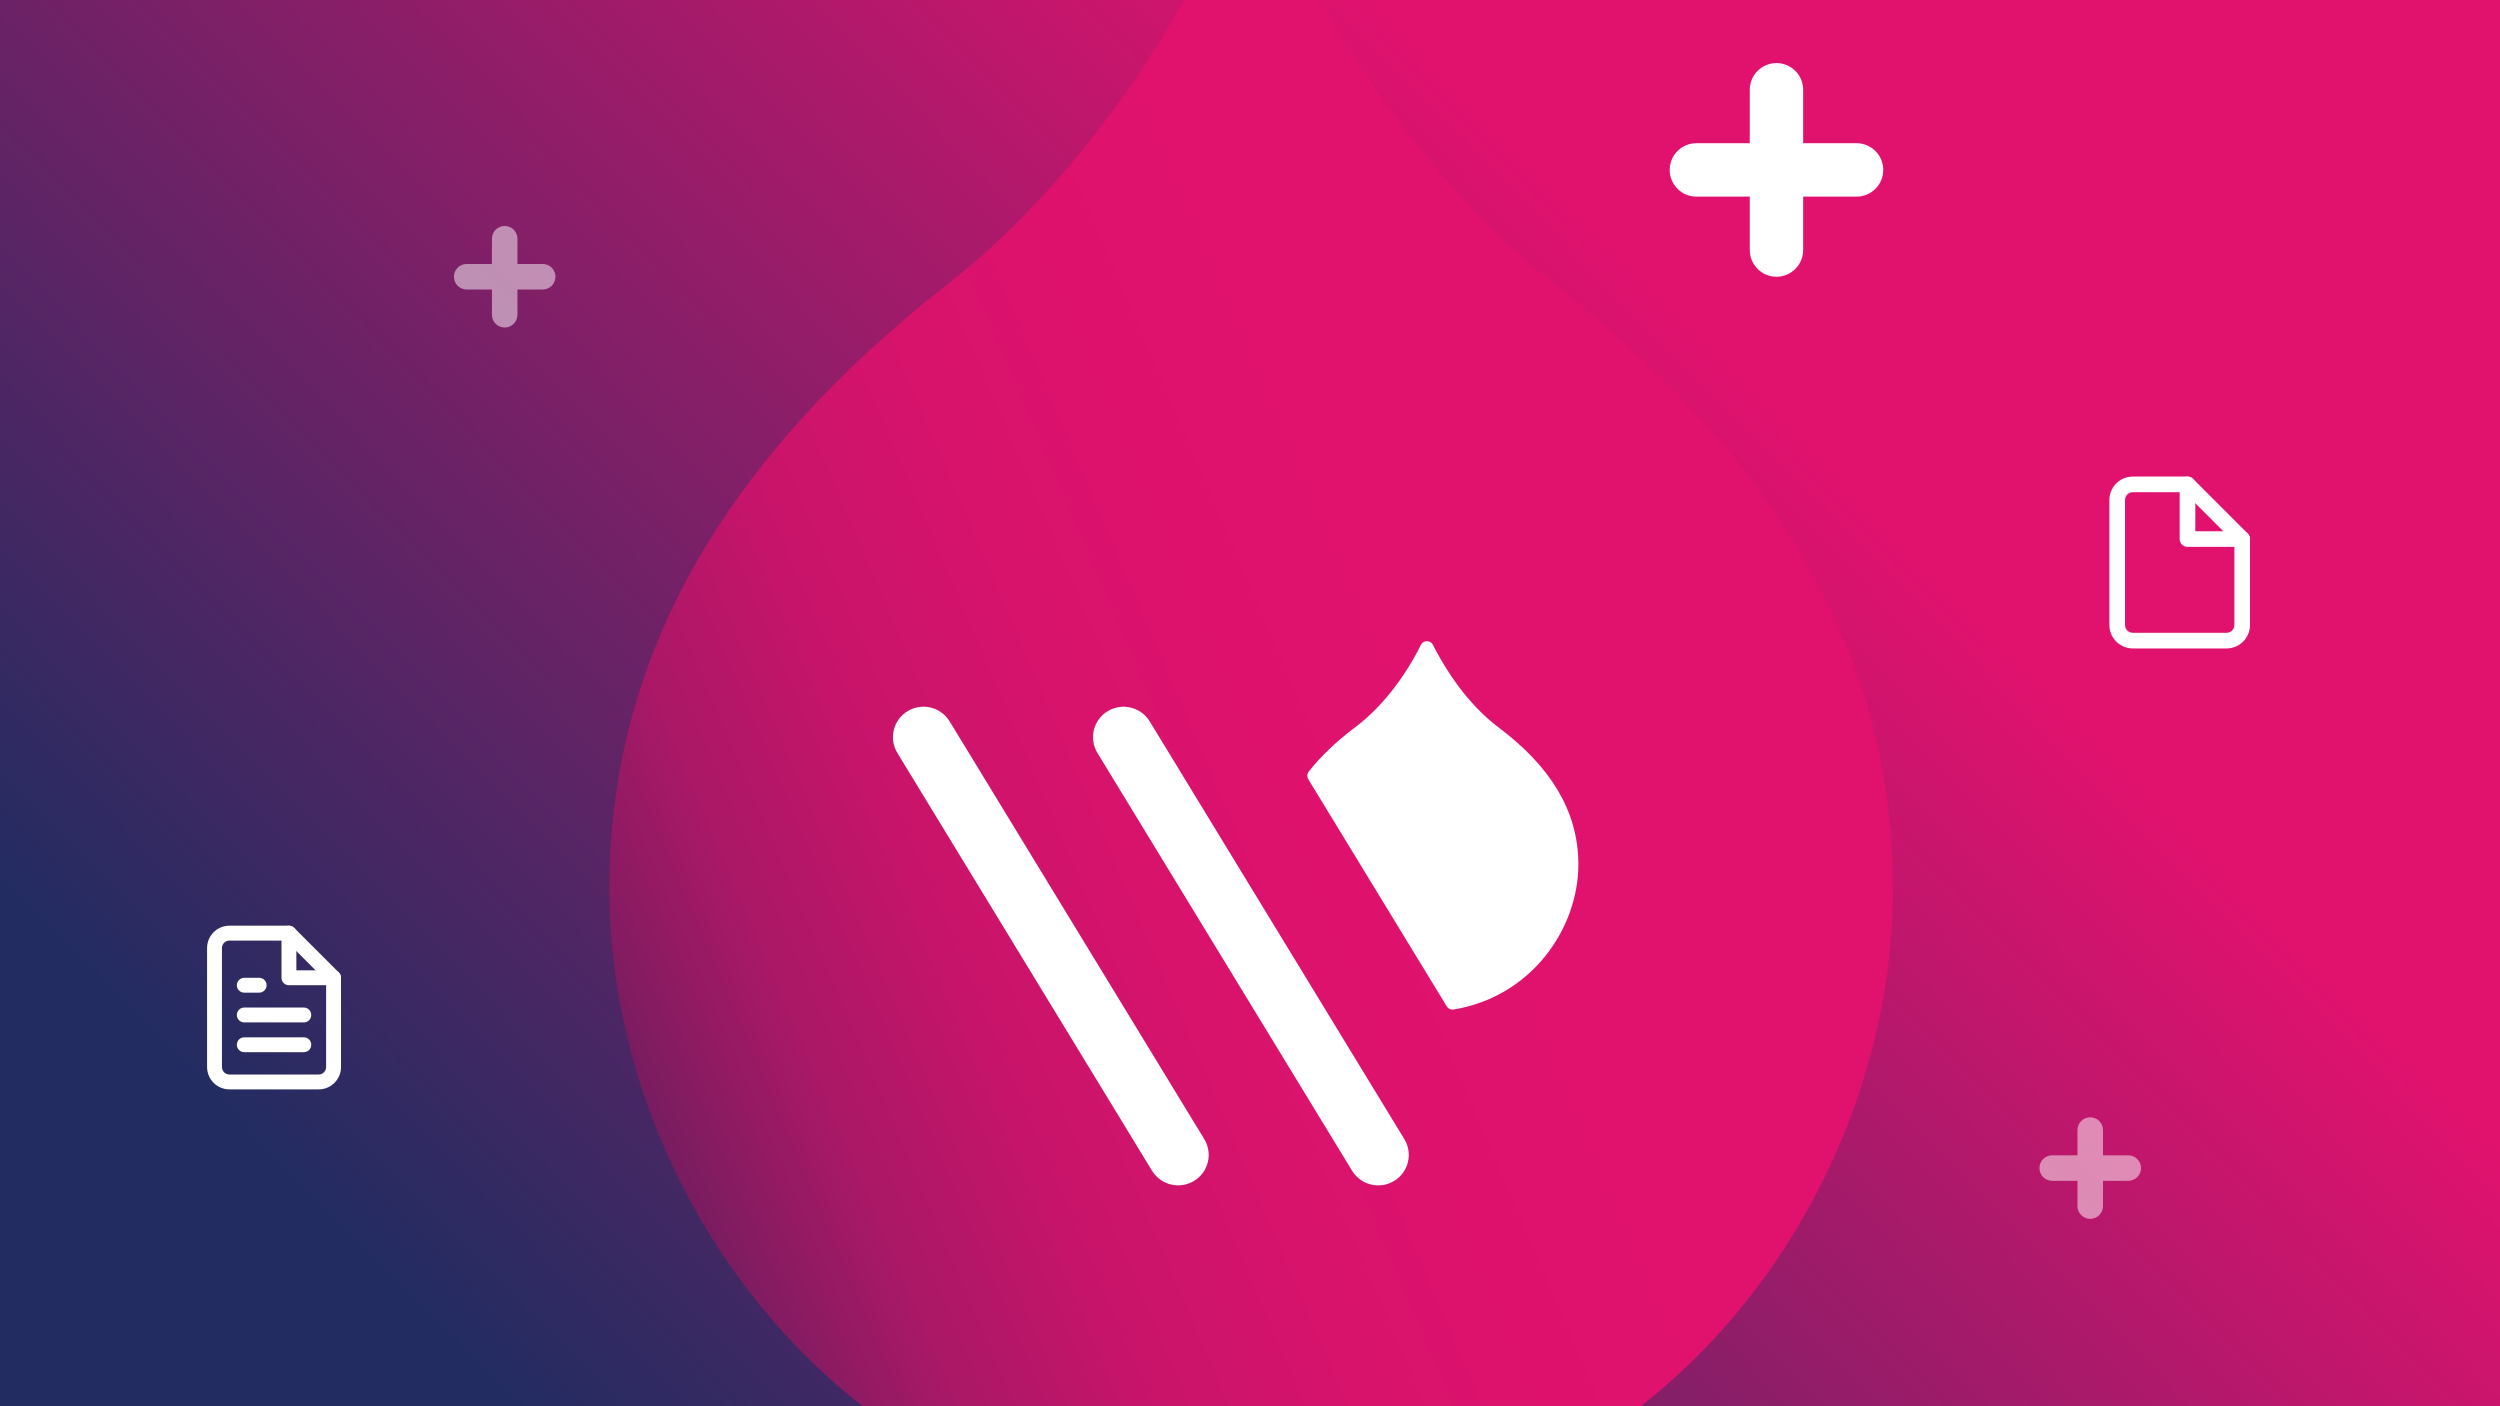 <svg width="320" height="180" viewBox="0 0 320 180" fill="none" xmlns="http://www.w3.org/2000/svg">
<rect x="0" y="0" width="320" height="180" fill="#808080" stroke="none"/>
<g clip-path="url(#clip0_563_1601)">
<rect width="320" height="180" fill="url(#paint0_linear_563_1601)"/>
<ellipse cx="160.04" cy="112.182" rx="10.278" ry="10.265" fill="white"/>
<path fill-rule="evenodd" clip-rule="evenodd" d="M192.387 78.933C194.014 77.52 196.48 77.693 197.894 79.318C205.551 88.115 209.897 99.304 210.182 110.958C210.467 122.611 206.674 133.998 199.456 143.159C198.123 144.851 195.669 145.143 193.974 143.812C192.28 142.48 191.987 140.029 193.321 138.337C199.415 130.602 202.618 120.987 202.377 111.148C202.136 101.309 198.467 91.862 192.002 84.433C190.587 82.808 190.76 80.346 192.387 78.933Z" fill="white"/>
<path fill-rule="evenodd" clip-rule="evenodd" d="M176.872 92.403C178.499 90.99 180.965 91.162 182.379 92.787C186.898 97.979 189.463 104.582 189.631 111.459C189.8 118.337 187.561 125.057 183.301 130.463C181.968 132.155 179.514 132.448 177.819 131.116C176.125 129.784 175.832 127.333 177.166 125.641C180.302 121.661 181.95 116.713 181.826 111.65C181.702 106.587 179.814 101.725 176.487 97.903C175.072 96.278 175.245 93.815 176.872 92.403Z" fill="white"/>
<path fill-rule="evenodd" clip-rule="evenodd" d="M142.934 92.639C144.58 94.029 144.787 96.489 143.396 98.134C140.122 102.002 138.302 106.889 138.249 111.954C138.196 117.018 139.913 121.943 143.105 125.879C144.461 127.552 144.203 130.007 142.528 131.362C140.852 132.717 138.394 132.459 137.037 130.786C132.702 125.44 130.37 118.751 130.442 111.872C130.514 104.993 132.986 98.355 137.432 93.101C138.824 91.456 141.287 91.249 142.934 92.639Z" fill="white"/>
<path fill-rule="evenodd" clip-rule="evenodd" d="M127.232 79.387C128.878 80.777 129.085 83.237 127.694 84.882C121.333 92.399 117.796 101.897 117.693 111.738C117.59 121.58 120.926 131.15 127.128 138.798C128.485 140.472 128.227 142.927 126.551 144.282C124.876 145.637 122.417 145.379 121.061 143.706C113.715 134.647 109.763 123.313 109.886 111.657C110.008 100.001 114.196 88.752 121.73 79.849C123.122 78.204 125.585 77.998 127.232 79.387Z" fill="white"/>
<path fill-rule="evenodd" clip-rule="evenodd" d="M227.387 8.075C229.274 8.075 230.803 9.605 230.803 11.493V18.331L237.637 18.331C239.524 18.331 241.054 19.861 241.054 21.749C241.054 23.637 239.524 25.168 237.637 25.168H230.803V32.005C230.803 33.893 229.274 35.423 227.387 35.423C225.5 35.423 223.97 33.893 223.97 32.005V25.168H217.136C215.249 25.168 213.72 23.637 213.72 21.749C213.72 19.861 215.249 18.331 217.136 18.331H223.97V11.493C223.97 9.605 225.5 8.075 227.387 8.075Z" fill="white"/>
<g opacity="0.5">
<path fill-rule="evenodd" clip-rule="evenodd" d="M64.601 28.923C65.502 28.923 66.233 29.654 66.233 30.556V33.791H69.468C70.37 33.791 71.101 34.522 71.101 35.423C71.101 36.325 70.37 37.056 69.468 37.056H66.233V40.291C66.233 41.193 65.502 41.923 64.601 41.923C63.699 41.923 62.968 41.193 62.968 40.291V37.056H59.733C58.831 37.056 58.101 36.325 58.101 35.423C58.101 34.522 58.831 33.791 59.733 33.791H62.968V30.556C62.968 29.654 63.699 28.923 64.601 28.923Z" fill="white"/>
</g>
<g opacity="0.5">
<path fill-rule="evenodd" clip-rule="evenodd" d="M267.549 143.014C268.451 143.014 269.182 143.745 269.182 144.647V147.882H272.417C273.318 147.882 274.049 148.613 274.049 149.514C274.049 150.416 273.318 151.147 272.417 151.147H269.182V154.382C269.182 155.284 268.451 156.015 267.549 156.015C266.647 156.015 265.916 155.284 265.916 154.382V151.147H262.681C261.78 151.147 261.049 150.416 261.049 149.514C261.049 148.613 261.78 147.882 262.681 147.882H265.916V144.647C265.916 143.745 266.647 143.014 267.549 143.014Z" fill="white"/>
</g>
<path d="M199.285 36.595C181.603 22.73 170.39 3.384 164.568 -8.008L161.657 -14.134L160.255 -17.036L157.883 -12.2L155.727 -7.578C149.904 3.922 138.583 22.945 121.009 36.595C94.27 57.66 77.989 82.594 77.989 113.762C77.989 153.529 109.149 196.842 160.255 196.842C211.361 196.842 242.305 153.529 242.305 113.762C242.305 82.594 226.132 57.66 199.285 36.595Z" fill="url(#paint1_linear_563_1601)"/>
<path d="M182.885 83.428C182.889 83.436 182.893 83.443 182.897 83.451C184.29 86.068 187.011 90.592 191.343 93.853C197.556 98.532 201.156 103.956 201.156 110.652C201.156 118.4 195.482 126.78 185.928 128.353L168.213 99.293C169.735 97.365 171.65 95.559 173.906 93.853C178.209 90.644 180.956 86.198 182.355 83.545C182.359 83.537 182.363 83.528 182.368 83.52L182.646 82.946L182.885 83.428Z" fill="white" stroke="white" stroke-width="1.75" stroke-linejoin="round"/>
<path fill-rule="evenodd" clip-rule="evenodd" d="M116.177 91.026C118.023 89.908 120.429 90.493 121.55 92.333L154.144 145.803C155.266 147.643 154.678 150.041 152.832 151.159C150.986 152.277 148.581 151.692 147.459 149.852L114.865 96.382C113.743 94.542 114.331 92.144 116.177 91.026Z" fill="white"/>
<path fill-rule="evenodd" clip-rule="evenodd" d="M141.787 91.03C143.633 89.912 146.039 90.497 147.161 92.337L179.754 145.807C180.876 147.647 180.289 150.045 178.443 151.163C176.597 152.281 174.191 151.696 173.069 149.856L140.476 96.386C139.354 94.546 139.941 92.148 141.787 91.03Z" fill="white"/>
<path fill-rule="evenodd" clip-rule="evenodd" d="M26.506 121.346C26.506 119.768 27.785 118.489 29.363 118.489H36.982C37.235 118.489 37.477 118.589 37.656 118.768L43.37 124.482C43.548 124.661 43.649 124.903 43.649 125.156V136.584C43.649 138.162 42.37 139.441 40.792 139.441H29.363C27.785 139.441 26.506 138.162 26.506 136.584V121.346ZM29.363 120.394C28.837 120.394 28.411 120.82 28.411 121.346V136.584C28.411 137.11 28.837 137.537 29.363 137.537H40.792C41.318 137.537 41.744 137.11 41.744 136.584V125.55L36.588 120.394H29.363Z" fill="white"/>
<path fill-rule="evenodd" clip-rule="evenodd" d="M36.982 118.489C37.508 118.489 37.934 118.915 37.934 119.441V124.203H42.696C43.222 124.203 43.649 124.63 43.649 125.156C43.649 125.682 43.222 126.108 42.696 126.108H36.982C36.456 126.108 36.03 125.682 36.03 125.156V119.441C36.03 118.915 36.456 118.489 36.982 118.489Z" fill="white"/>
<path fill-rule="evenodd" clip-rule="evenodd" d="M30.315 129.918C30.315 129.392 30.742 128.965 31.268 128.965H38.887C39.413 128.965 39.839 129.392 39.839 129.918C39.839 130.444 39.413 130.87 38.887 130.87H31.268C30.742 130.87 30.315 130.444 30.315 129.918Z" fill="white"/>
<path fill-rule="evenodd" clip-rule="evenodd" d="M30.315 133.727C30.315 133.201 30.742 132.775 31.268 132.775H38.887C39.413 132.775 39.839 133.201 39.839 133.727C39.839 134.253 39.413 134.679 38.887 134.679H31.268C30.742 134.679 30.315 134.253 30.315 133.727Z" fill="white"/>
<path fill-rule="evenodd" clip-rule="evenodd" d="M30.315 126.108C30.315 125.582 30.742 125.156 31.268 125.156H33.172C33.699 125.156 34.125 125.582 34.125 126.108C34.125 126.634 33.699 127.06 33.172 127.06H31.268C30.742 127.06 30.315 126.634 30.315 126.108Z" fill="white"/>
<path fill-rule="evenodd" clip-rule="evenodd" d="M270 64C270 62.343 271.343 61 273 61H280C280.265 61 280.52 61.105 280.707 61.293L287.707 68.293C287.895 68.48 288 68.735 288 69V80C288 81.657 286.657 83 285 83H273C271.343 83 270 81.657 270 80V64ZM273 63C272.448 63 272 63.448 272 64V80C272 80.552 272.448 81 273 81H285C285.552 81 286 80.552 286 80V69.414L279.586 63H273Z" fill="white"/>
<path fill-rule="evenodd" clip-rule="evenodd" d="M280 61C280.552 61 281 61.448 281 62V68H287C287.552 68 288 68.448 288 69C288 69.552 287.552 70 287 70H280C279.448 70 279 69.552 279 69V62C279 61.448 279.448 61 280 61Z" fill="white"/>
</g>
<defs>
<linearGradient id="paint0_linear_563_1601" x1="66.563" y1="180" x2="255.044" y2="-4.893" gradientUnits="userSpaceOnUse">
<stop stop-color="#232C61"/>
<stop offset="0.776" stop-color="#E1126E"/>
</linearGradient>
<linearGradient id="paint1_linear_563_1601" x1="94.344" y1="231.814" x2="308.276" y2="140.169" gradientUnits="userSpaceOnUse">
<stop stop-color="#212654"/>
<stop offset="0.1" stop-color="#751D5F"/>
<stop offset="0.2" stop-color="#AA1866"/>
<stop offset="0.3" stop-color="#C8146A"/>
<stop offset="0.4" stop-color="#D7136C"/>
<stop offset="0.5" stop-color="#DE126D"/>
<stop offset="0.6" stop-color="#E0126D"/>
<stop offset="0.7" stop-color="#E0126D"/>
<stop offset="0.8" stop-color="#E1116E"/>
<stop offset="0.9" stop-color="#E1116E"/>
<stop offset="1" stop-color="#E1116E"/>
</linearGradient>
<clipPath id="clip0_563_1601">
<rect width="320" height="180" fill="white"/>
</clipPath>
</defs>
</svg>
